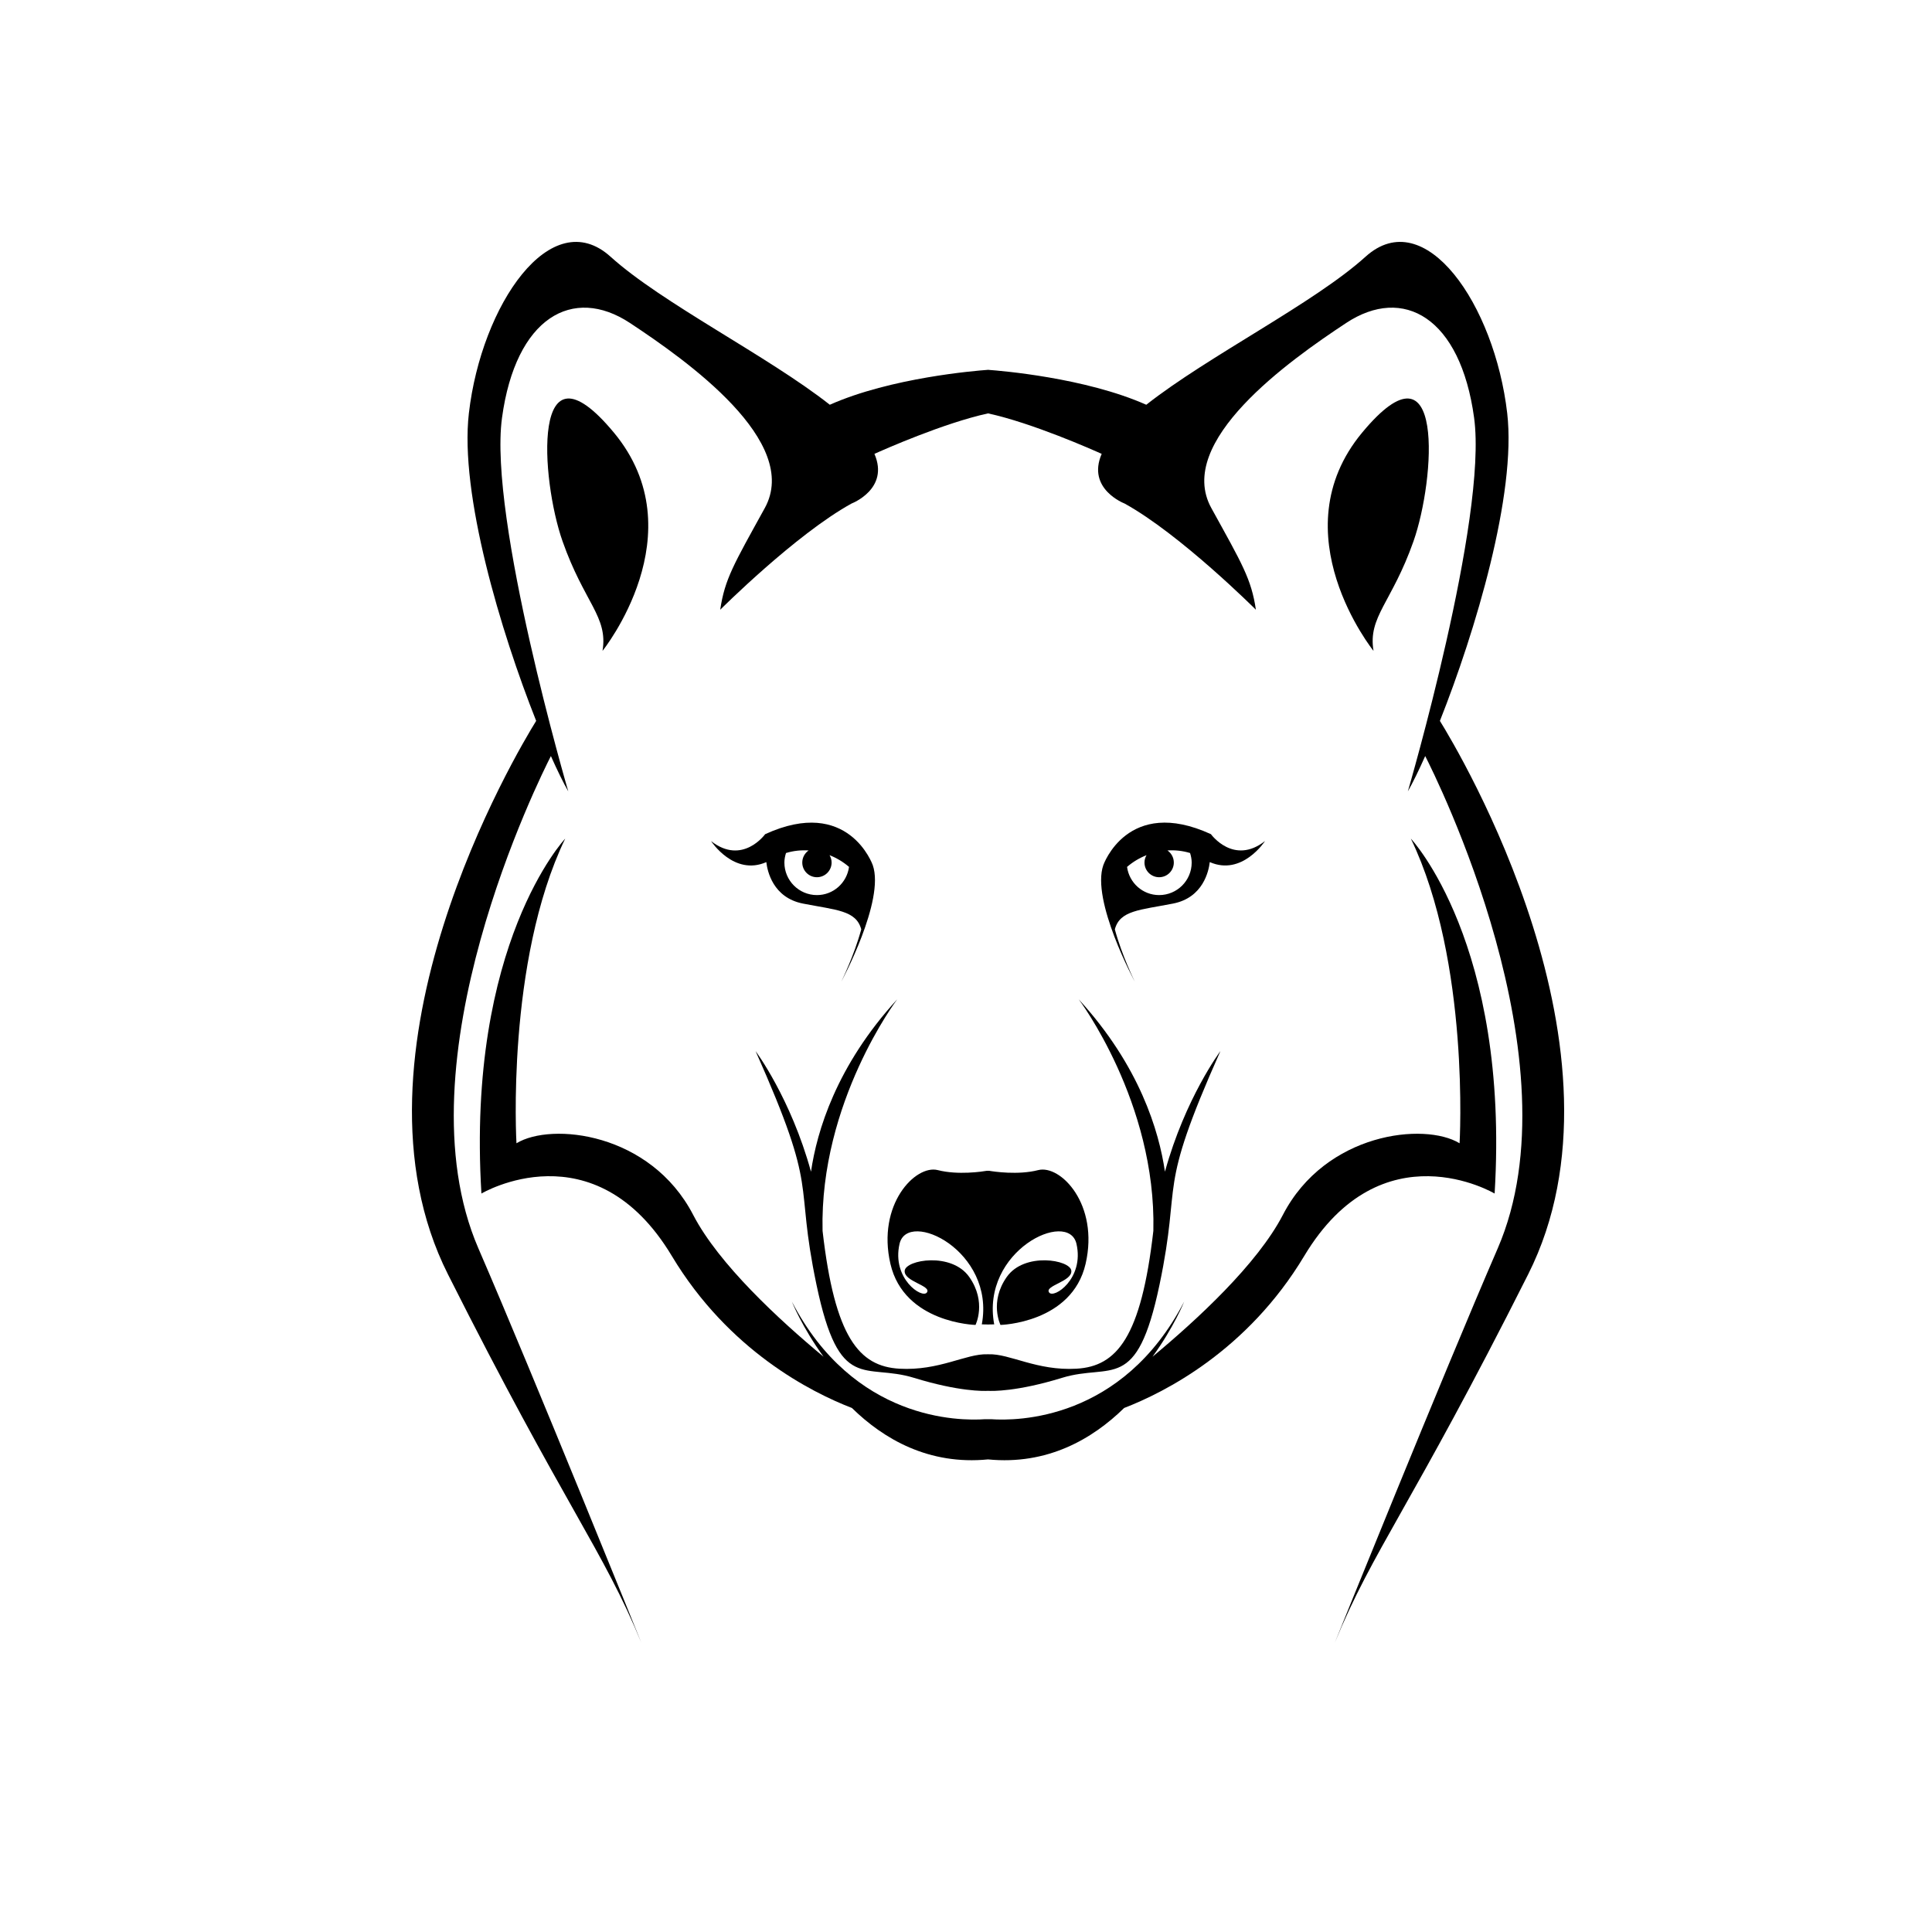 <?xml version="1.0" encoding="UTF-8"?>
<!-- The Best Svg Icon site in the world: iconSvg.co, Visit us! https://iconsvg.co -->
<svg fill="#000000" width="800px" height="800px" version="1.1" viewBox="144 144 512 512" xmlns="http://www.w3.org/2000/svg">
 <g>
  <path d="m504.97 258.66c-22.102 26.645 3.027 57.832 3.027 57.832-1.516-9.086 4.844-12.719 10.598-29.066 5.754-16.352 8.477-55.41-13.625-28.766z"/>
  <path d="m525.59 335.04c9.375-23.637 20.312-60.125 17.836-81.531-3.332-28.762-21.801-55.711-37.543-41.48-13.652 12.34-41.637 26.273-58.109 39.234-16.199-7.191-38.715-9.02-41.758-9.238v-0.023l-0.348 0.023c-3.043 0.219-25.559 2.043-41.758 9.238-16.477-12.961-44.457-26.895-58.109-39.234-15.742-14.23-34.215 12.715-37.543 41.48-2.481 21.406 8.457 57.898 17.832 81.531-4.906 7.918-52.906 88-23.383 146.66 31.086 61.766 41.176 73.07 51.27 97.691 0 0-28.547-70.734-43.195-104.55-21.422-49.461 16.512-125.2 19.211-130.48 1.723 3.863 3.301 7.074 4.606 9.371 0 0-21.195-72.363-17.562-99.008 3.633-26.645 18.773-35.121 33.91-25.129 15.137 9.992 45.414 31.465 35.727 49.047-8.176 14.836-10.598 18.773-11.809 26.945 0 0 19.984-19.984 34.82-28.156 0 0 10.082-3.836 6.047-13.152 2.266-1.023 18.324-8.164 30.113-10.727 11.785 2.562 27.848 9.707 30.113 10.727-4.035 9.316 6.047 13.152 6.047 13.152 14.836 8.176 34.82 28.156 34.82 28.156-1.211-8.176-3.633-12.109-11.809-26.945-9.688-17.586 20.59-39.059 35.727-49.047 15.137-9.992 30.277-1.516 33.91 25.129 3.633 26.645-17.562 99.008-17.562 99.008 1.305-2.297 2.883-5.508 4.602-9.371 2.707 5.285 40.637 81.02 19.215 130.48-14.652 33.824-43.199 104.56-43.199 104.56 10.09-24.625 20.188-35.93 51.27-97.691 29.52-58.66-18.477-138.74-23.387-146.66z"/>
  <path d="m540.09 460.3c4.035-66.207-22.199-94.062-22.199-94.062 15.742 32.699 12.914 80.742 12.914 80.742-9.285-5.652-35.523-2.828-46.824 18.973-6.766 13.047-22.781 27.824-34.555 37.59 5.676-7.793 8.398-14.605 8.398-14.605-16.414 31.559-44.352 31.652-51.207 31.164h-1.559c-6.856 0.488-34.793 0.395-51.207-31.164 0 0 2.723 6.812 8.398 14.605-11.773-9.766-27.785-24.547-34.551-37.59-11.305-21.801-37.543-24.625-46.828-18.973 0 0-2.824-48.043 12.918-80.742 0 0-26.242 27.855-22.203 94.062 0 0 29.871-17.766 50.461 16.551 15.059 25.094 37.004 36.145 47.723 40.277 8.441 8.266 20.375 15.172 36.074 13.629 15.699 1.543 27.629-5.363 36.07-13.629 10.715-4.129 32.668-15.184 47.719-40.277 20.582-34.312 50.457-16.551 50.457-16.551z"/>
  <path d="m454.89 383.45c7.957-1.562 9.438-8.613 9.711-10.988 8.586 3.773 14.637-5.57 14.637-5.57-8.328 6.508-14.328-1.828-14.328-1.828-22.102-10.145-28.512 8.188-28.512 8.188-3.309 9.363 8.328 30.883 8.328 30.883s-3.406-6.883-5.281-13.848c1.336-5.055 6.648-5.106 15.445-6.836zm-7.047-12.82c-0.34 0.574-0.543 1.238-0.543 1.953 0 2.148 1.738 3.891 3.883 3.891 2.148 0 3.891-1.742 3.891-3.891 0-1.328-0.672-2.504-1.691-3.203 1.969-0.129 4 0.07 6 0.68 0.25 0.805 0.422 1.637 0.426 2.523 0 4.766-3.859 8.625-8.625 8.625-4.363 0-7.934-3.258-8.504-7.465 1.473-1.277 3.223-2.352 5.164-3.113z"/>
  <path d="m306.7 258.66c-22.102-26.645-19.379 12.414-13.625 28.762 5.754 16.348 12.109 19.984 10.598 29.066 0 0 25.129-31.184 3.027-57.828z"/>
  <path d="m344.24 422.55c17.156 38.555 10.094 33.105 16.148 61.969 6.055 28.863 12.715 20.59 25.836 24.625 11.965 3.684 18.539 3.504 19.609 3.445 1.07 0.059 7.644 0.238 19.605-3.445 13.121-4.035 19.781 4.238 25.836-24.625 6.055-28.863-1.012-23.414 16.145-61.969 0 0-9.324 12.469-14.695 31.961-1.566-10.727-6.699-28.047-22.852-45.684 0 0 20.59 27.25 19.781 61.359-3.231 28.258-9.691 35.93-20.387 36.535-10.484 0.598-17.664-4.019-23.27-3.824v-0.012c-0.055-0.004-0.117 0.008-0.172 0.008-0.059 0-0.117-0.008-0.176-0.008v0.012c-5.602-0.195-12.781 4.418-23.27 3.824-10.699-0.605-17.156-8.273-20.387-36.535-0.809-34.109 19.781-61.359 19.781-61.359-16.148 17.641-21.281 34.961-22.848 45.684-5.359-19.492-14.688-31.961-14.688-31.961z"/>
  <path d="m427.91 480.74c-0.305-2.875-12.414-4.996-17.105 1.664s-1.664 12.715-1.664 12.715 18.922-0.453 22.555-16.199c3.633-15.742-6.66-26.34-12.566-24.828-5.359 1.371-11.828 0.379-12.973 0.184h-0.652c-1.148 0.195-7.613 1.188-12.973-0.184-5.902-1.516-16.199 9.082-12.566 24.828 3.633 15.742 22.555 16.199 22.555 16.199s3.027-6.055-1.664-12.715-16.805-4.543-17.105-1.664c-0.305 2.875 7.113 3.938 5.902 5.754-1.211 1.816-9.387-3.633-7.266-12.867s25.434 1.816 21.801 21.344l1.316 0.023v0.016l0.328-0.008 0.324 0.008v-0.016l1.316-0.023c-3.633-19.527 19.68-30.578 21.801-21.344s-6.055 14.684-7.266 12.867c-1.211-1.816 6.207-2.879 5.902-5.754z"/>
  <path d="m346.77 365.07s-6.004 8.34-14.328 1.828c0 0 6.055 9.344 14.641 5.57 0.273 2.371 1.754 9.426 9.707 10.988 8.801 1.727 14.113 1.781 15.449 6.832-1.879 6.965-5.281 13.848-5.281 13.848s11.629-21.52 8.328-30.883c-0.004 0-6.414-18.328-28.516-8.184zm13.723 16.137c-4.758 0-8.621-3.859-8.621-8.625 0-0.883 0.176-1.719 0.422-2.523 2.004-0.609 4.031-0.809 6.004-0.68-1.02 0.699-1.688 1.875-1.688 3.203 0 2.148 1.738 3.891 3.883 3.891 2.148 0 3.891-1.742 3.891-3.891 0-0.715-0.207-1.375-0.543-1.953 1.941 0.766 3.691 1.84 5.16 3.109-0.574 4.211-4.141 7.469-8.508 7.469z"/>
 </g>
</svg>